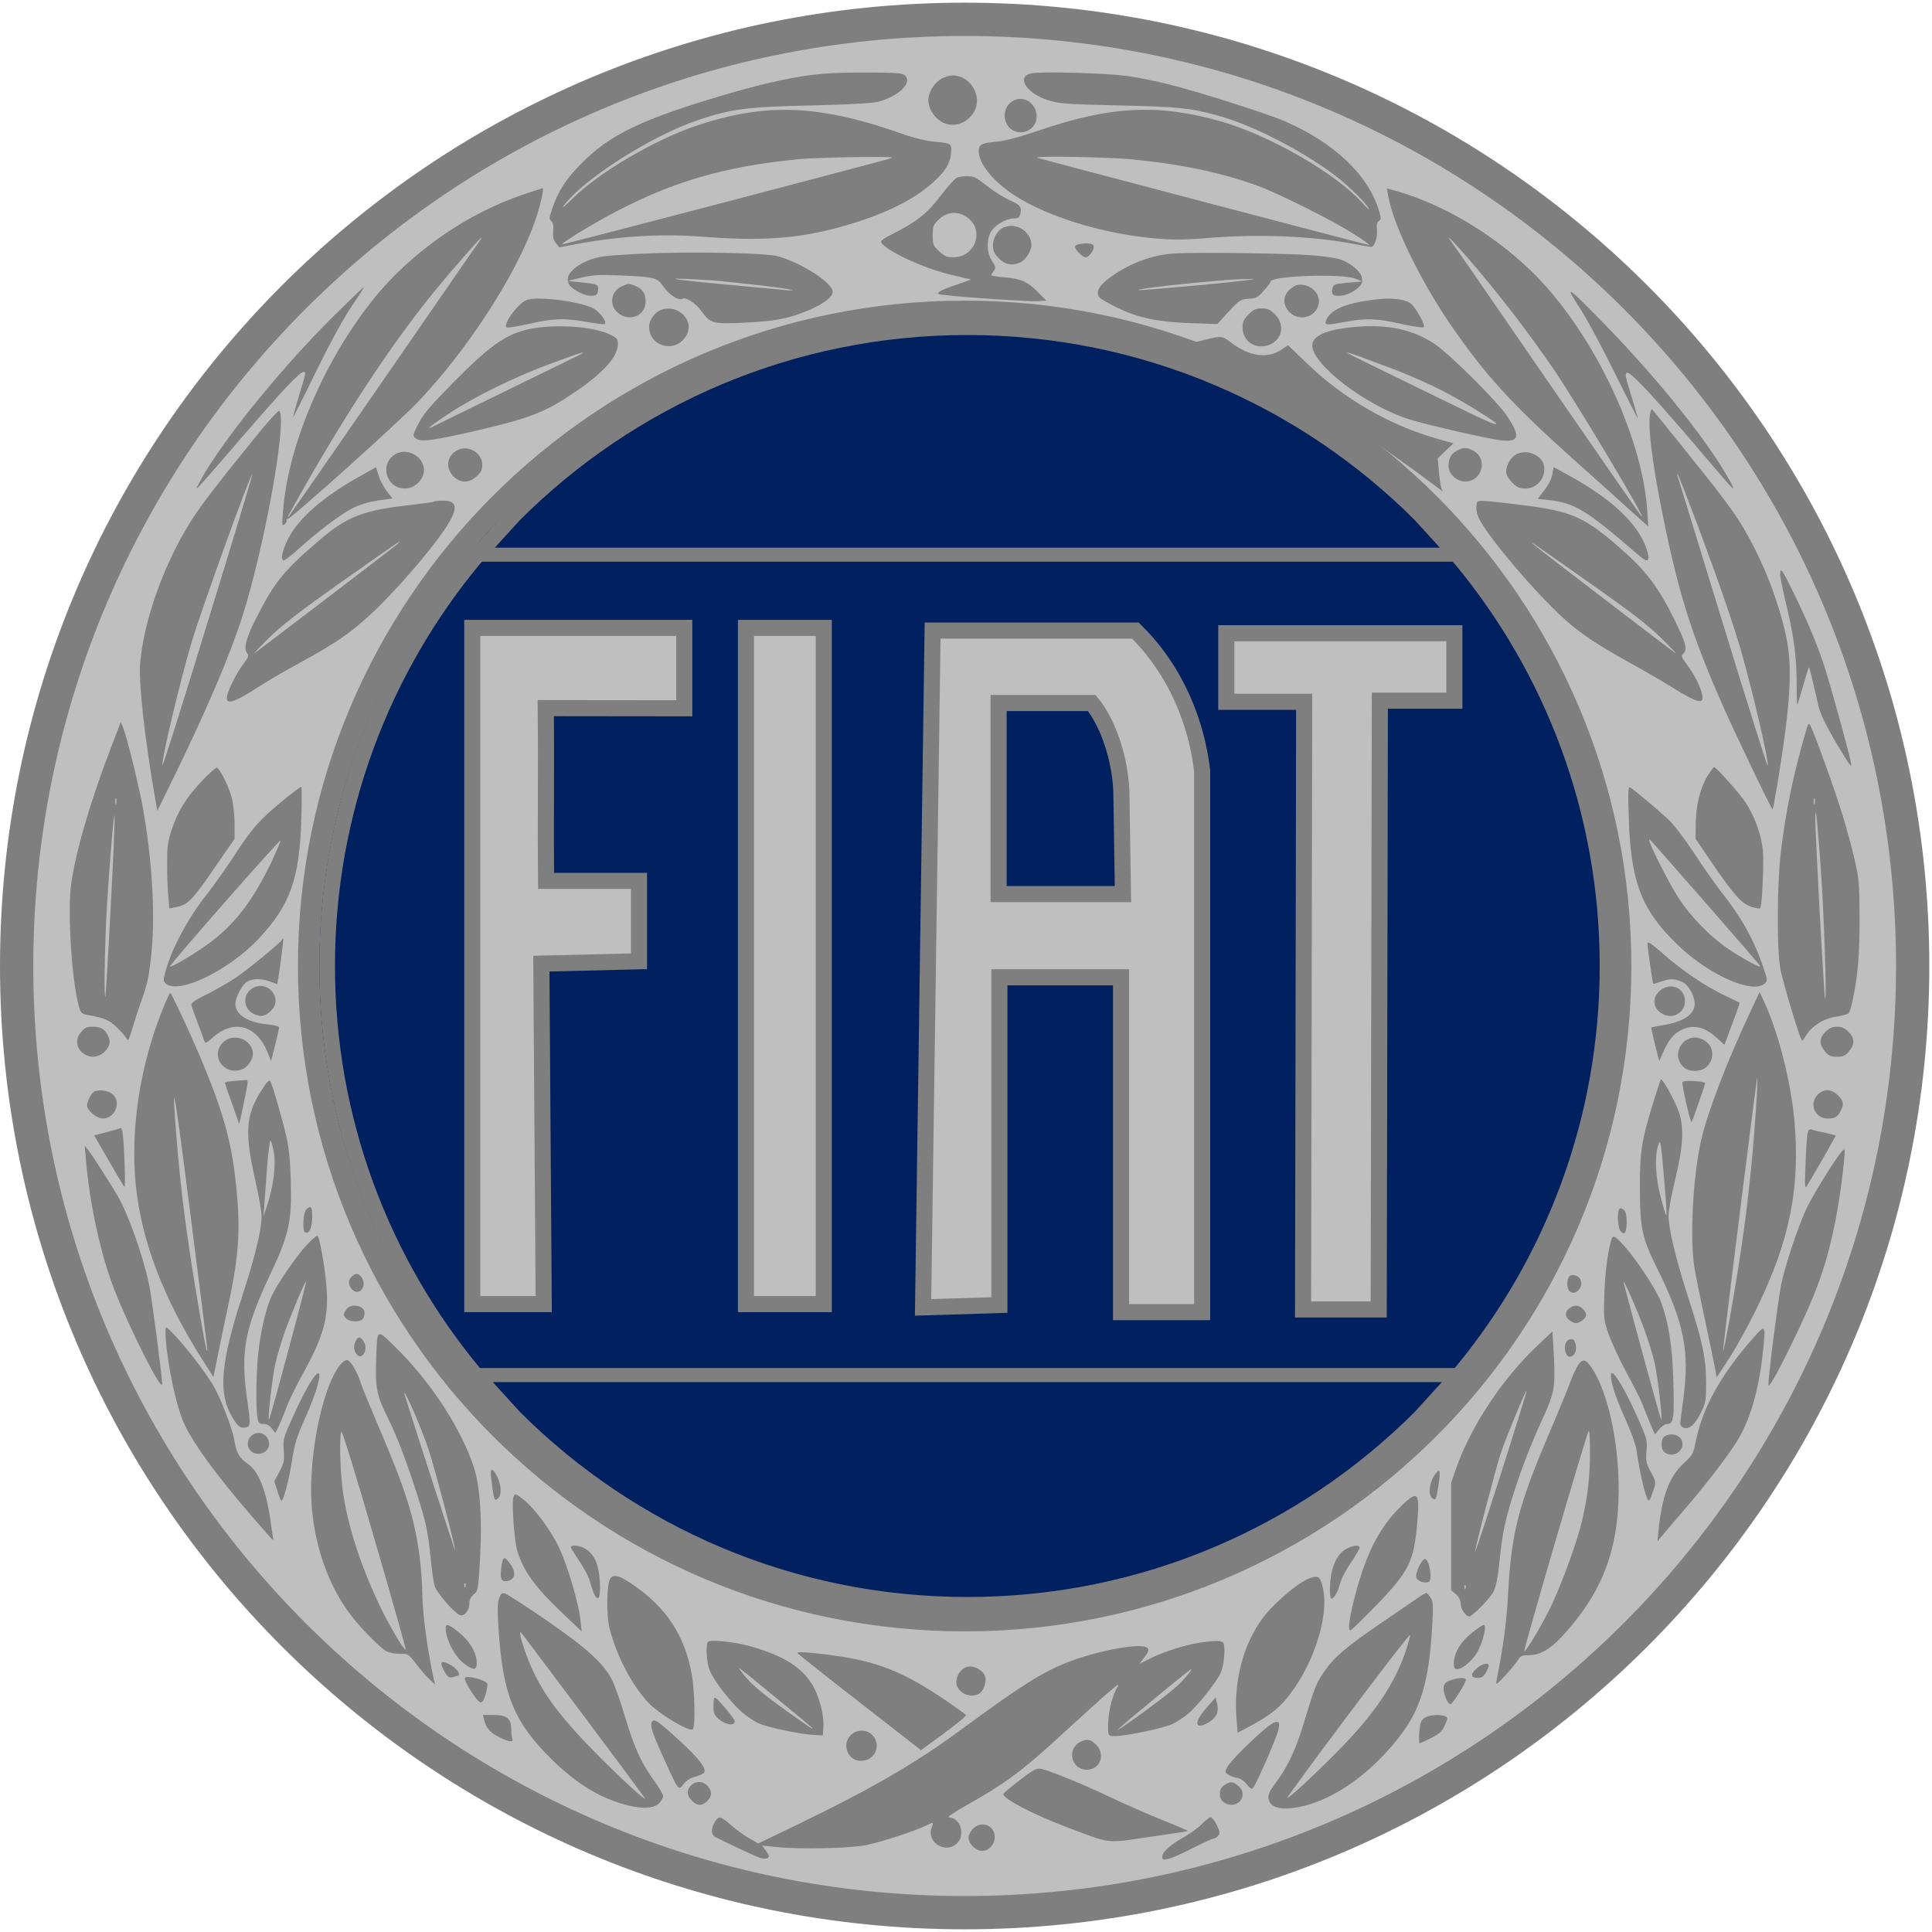 <svg width="720" height="720" xmlns="http://www.w3.org/2000/svg" xmlns:xlink="http://www.w3.org/1999/xlink" overflow="hidden"><defs><clipPath id="clip0"><rect x="275" y="768" width="720" height="720"/></clipPath></defs><g clip-path="url(#clip0)" transform="translate(-275 -768)"><path d="M370.5 1128.5C370.5 982.145 488.921 863.5 635 863.5 781.079 863.5 899.5 982.145 899.5 1128.5 899.5 1274.86 781.079 1393.5 635 1393.5 488.921 1393.5 370.5 1274.86 370.5 1128.5Z" stroke="#2F528F" stroke-width="1.333" stroke-miterlimit="8" fill="#002060" fill-rule="evenodd"/><path d="M0 355C-4.52599e-14 158.939 159.163-1.8104e-13 355.5-1.8104e-13 551.837-2.263e-13 711 158.939 711 355 711 551.062 551.837 710.001 355.5 710.001 159.163 710.001-2.26299e-13 551.062 0 355ZM111.037 355C111.037 489.738 220.487 598.964 355.5 598.964 490.513 598.964 599.963 489.738 599.963 355 599.963 220.263 490.513 111.037 355.5 111.037 220.487 111.037 111.037 220.263 111.037 355Z" stroke="#7F7F7F" stroke-width="8" stroke-miterlimit="8" fill="#BFBFBF" fill-rule="evenodd" transform="matrix(1 0 0 -1 279 1483)"/><path d="M0 355C-4.52599e-14 158.939 159.163-1.8104e-13 355.5-1.8104e-13 551.837-2.263e-13 711 158.939 711 355 711 551.062 551.837 710.001 355.5 710.001 159.163 710.001-2.26299e-13 551.062 0 355ZM8.406 355C8.406 546.419 163.805 701.594 355.5 701.594 547.195 701.594 702.594 546.419 702.594 355 702.594 163.582 547.195 8.407 355.5 8.407 163.805 8.407 8.406 163.582 8.406 355Z" fill="#7F7F7F" fill-rule="evenodd" transform="matrix(1 0 0 -1 279 1483)"/><path d="M451 1002 451 1254 477.629 1254 476.742 1127.12 513.135 1126.24 513.135 1096.28 478.517 1096.28C478.284 1074.88 478.62 1053.3 478.387 1031.9L530 1031.96 530 1002 451 1002Z" stroke="#7F7F7F" stroke-width="6" stroke-miterlimit="8" fill="#BFBFBF" fill-rule="evenodd"/><rect x="553" y="1002" width="29" height="252" stroke="#7F7F7F" stroke-width="6" stroke-miterlimit="8" fill="#BFBFBF"/><path d="M647.154 1029.99 647.154 1101.21 693.488 1101.21 692.946 1065.6C693.037 1050.49 687.166 1036.2 681.837 1029.99ZM622.556 1003 698.111 1003C709.824 1014.36 720.208 1032.14 723 1055.22L723 1257 692.778 1257 692.778 1132.21 647.444 1132.21 647.444 1254.34 619 1255.23Z" stroke="#7F7F7F" stroke-width="6" stroke-miterlimit="8" fill="#BFBFBF" fill-rule="evenodd"/><path d="M732 1029.53 732 1004 817 1004 817 1029.12 789.228 1029.12 788.807 1256 760.614 1256C760.754 1180.65 760.894 1104.88 761.035 1029.53L732 1029.53Z" stroke="#7F7F7F" stroke-width="6" stroke-miterlimit="8" fill="#BFBFBF" fill-rule="evenodd"/><path d="M64.655 85.925 74.859 74.722C117.506 32.167 176.423 5.847 241.5 5.847 306.577 5.847 365.494 32.167 408.141 74.722L418.345 85.925ZM60.63 391.657 59.649 390.579C26.03 349.931 5.834 297.819 5.834 241 5.834 184.181 26.03 132.069 59.649 91.421L59.87 91.178 423.131 91.178 423.351 91.421C456.97 132.069 477.166 184.181 477.166 241 477.166 297.819 456.97 349.931 423.351 390.579L422.37 391.657ZM241.5 476.153C176.423 476.153 117.506 449.833 74.859 407.278L65.415 396.91 417.585 396.91 408.141 407.278C365.494 449.833 306.577 476.153 241.5 476.153ZM241.5 482C374.877 482 483 374.101 483 241 483 107.899 374.877 0 241.5 0 108.123 0 0 107.899 0 241 0 299.232 20.695 352.639 55.147 394.298L57.155 396.503 57.155 396.91 57.526 396.91 70.734 411.413C114.437 455.025 174.812 482 241.5 482Z" fill="#7F7F7F" fill-rule="evenodd" transform="matrix(1 0 0 -1 394 1369)"/><path d="M339.162 12.964C340.072 13.17 340.992 13.096 341.814 12.783 343.459 12.158 344.713 10.576 344.713 8.369 344.713 5.668 342.498 3.23 340.023 3.23 337.678 3.23 334.941 5.866 334.941 8.172 334.941 9.094 335.658 10.609 336.57 11.466 337.352 12.273 338.252 12.759 339.162 12.964ZM425.186 15.748C425.642 15.748 426.685 14.431 427.466 12.85 428.639 10.412 428.704 9.753 427.987 8.897 427.531 8.304 426.815 7.843 426.359 7.843 425.903 7.843 422.32 6.196 418.411 4.219 414.568 2.243 410.398 0.398 409.291 0.2 407.402-0.195 407.141-0.063 407.141 1.123 407.141 2.836 410.333 5.668 415.675 8.633 417.955 9.951 420.887 12.125 422.059 13.377 423.297 14.694 424.73 15.748 425.186 15.748ZM433.096 28.797C433.747 28.715 434.415 28.303 435.392 27.512 439.822 23.954 434.741 18.025 430.051 21.385 429.204 21.978 428.617 23.032 428.617 24.152 428.617 26.26 429.138 27.117 430.897 28.105 431.809 28.632 432.445 28.879 433.096 28.797ZM234.834 28.879C236.006 28.797 237.146 28.204 237.961 27.117 239.524 25.14 239.264 23.296 237.244 21.517 235.42 19.87 233.661 20.067 231.837 21.978 229.883 23.889 229.752 25.799 231.511 27.578 232.456 28.533 233.661 28.962 234.834 28.879ZM361.786 33.844C364.782 33.317 376.964 28.376 387.648 23.303 393.186 20.668 402.045 16.781 407.322 14.672 412.599 12.564 416.833 10.72 416.703 10.654 416.638 10.522 410.123 9.534 402.306 8.414 386.02 6.042 388.43 5.712 372.013 11.905 359.049 16.781 347.91 22.578 347.91 24.423 347.91 24.687 350.646 26.992 353.968 29.562 358.854 33.317 360.287 34.108 361.786 33.844ZM379.689 44.559C380.601 44.402 381.464 43.826 382.507 42.772 386.09 39.082 384.005 33.482 378.989 33.482 373.191 33.482 371.432 41.19 376.578 43.826 377.816 44.452 378.777 44.715 379.689 44.559ZM295.153 48.028C296.651 48.02 298.133 47.443 299.176 46.323 302.629 42.568 300.023 36.77 294.876 36.77 289.99 36.77 287.515 42.831 291.033 46.323 292.14 47.476 293.655 48.036 295.153 48.028ZM449.583 51.271C450.755 51.271 450.886 51.007 450.495 48.635 450.104 46.132 442.221 28.014 440.853 26.565 440.528 26.169 439.681 26.631 438.703 27.948 437.726 29.266 436.293 30.188 434.925 30.452 433.752 30.649 432.189 31.242 431.603 31.704 430.495 32.494 430.495 32.758 431.407 34.537 432.45 36.447 438.247 42.443 444.827 48.174 446.716 49.887 448.866 51.271 449.583 51.271ZM217.562 51.817C218.665 52.011 221.132 49.936 228.07 43.562 234.194 37.896 237.125 34.141 236.539 32.559 236.343 32.098 234.845 31.373 233.282 30.912 231.327 30.451 229.829 29.529 228.787 28.145 226.832 25.642 226.963 25.444 221.946 36.446 217.451 46.197 216.279 49.623 216.8 50.941 216.979 51.435 217.195 51.752 217.562 51.817ZM508.394 53.815C509.925 53.955 511.537 53.823 512.612 53.362 513.589 52.967 513.589 52.637 512.482 50.134 511.504 47.828 510.658 47.037 507.4 45.324 505.25 44.27 503.296 43.348 503.036 43.348 502.84 43.348 502.775 45.192 502.905 47.367 503.166 50.595 503.492 51.715 504.664 52.637 505.413 53.263 506.863 53.675 508.394 53.815ZM153.966 53.888 157.94 53.888C162.826 53.888 164.519 52.571 164.519 48.684 164.519 47.234 164.715 45.653 164.91 45.06 165.497 43.545 163.738 43.742 159.959 45.653 156.572 47.366 155.138 49.079 154.422 52.109ZM240.488 60.334C241.596 59.872 247.784 52.493 247.784 51.637 247.784 48.475 240.423 51.835 239.967 55.195 239.902 55.722 239.837 57.171 239.902 58.357 239.902 59.609 240.228 60.465 240.488 60.334ZM427.001 60.4 427.588 58.094C428.304 55.063 427.392 52.955 424.591 51.242 419.249 47.948 418.663 50.979 423.614 56.513ZM518.537 67.633C519.62 67.65 520.32 67.403 520.288 66.909 520.222 65.657 515.532 58.278 514.62 57.949 513.578 57.619 511.754 62.033 512.014 64.273 512.144 65.525 512.796 66.184 514.49 66.777 515.988 67.337 517.454 67.617 518.537 67.633ZM148.772 67.998C151.087 67.859 155.215 66.562 155.606 65.524 155.736 65.063 155.476 63.284 154.955 61.571 154.303 59.266 153.782 58.475 153 58.607 151.697 58.87 146.681 66.776 147.268 67.698 147.43 67.962 148 68.044 148.772 67.998ZM417.944 70.966C417.423 70.966 391.755 49.752 390.518 48.368 389.671 47.38 400.55 55.088 405.957 59.239 412.276 64.114 413.84 65.564 416.38 68.594 417.553 69.912 418.204 71.032 417.944 70.966ZM249.591 71.2C249.25 71.316 249.937 70.473 250.889 69.213 254.212 64.93 259.163 60.911 272.518 51.556 279.944 46.417 278.446 47.801 263.397 60.121 253.585 68.15 250.16 71.007 249.591 71.2ZM336.053 71.895C338.319 71.642 340.713 69.999 341.201 68.022 341.722 65.98 340.419 62.62 338.791 61.763 335.273 59.853 330.387 62.422 330.387 66.177 330.387 68.417 331.951 70.855 333.905 71.646 334.556 71.909 335.297 71.979 336.053 71.895ZM528.369 72.9C528.645 72.796 528.808 72.578 528.808 72.232 528.808 71.837 528.287 70.651 527.701 69.597 526.919 68.213 526.072 67.686 524.769 67.686 522.098 67.686 521.837 69.004 524.183 71.112 525.697 72.495 527.542 73.212 528.369 72.9ZM139.448 73.574C140.083 73.483 141.027 73.055 142.265 72.297 144.219 71.111 145.522 69.332 144.936 68.674 144.806 68.542 143.894 68.278 142.917 68.015 141.418 67.62 140.962 67.883 139.79 69.794 139.073 70.98 138.487 72.363 138.487 72.824 138.487 73.417 138.812 73.664 139.448 73.574ZM272.544 77.241C275.216 77.251 281.397 76.584 288.09 75.546 302.487 73.174 311.738 69.287 326.396 59.339 330.37 56.638 333.822 54.134 334.018 53.871 334.213 53.541 330.5 50.511 325.809 47.019L317.21 40.76 310.305 46.162C306.526 49.127 296.103 57.231 287.309 64.082 278.449 71 271.153 76.798 271.153 76.995 271.153 77.16 271.653 77.238 272.544 77.241ZM427.52 81.458C428.872 81.441 429.572 81.211 429.865 80.782 430.777 79.267 430.191 72.547 428.953 69.648 427.39 66.156 420.093 56.999 416.576 54.166 415.208 53.046 412.797 51.465 411.169 50.608 408.237 49.093 393.905 46.062 389.54 45.996 387.456 45.996 387.065 46.194 387 47.512 386.609 53.375 388.107 60.425 390.518 64.444 391.886 66.684 388.693 63.982 366.87 44.02 354.362 32.622 347.847 27.879 333.971 20.105 329.216 17.404 326.74 15.691 327.652 15.691 331.822 15.691 333.906 9.3 330.714 6.138 326.545 1.855 319.118 6.401 321.203 12.001 321.985 13.978 321.854 14.044 319.379 12.792 315.796 10.881 302.246 6.467 296.643 5.347 290.389 4.161 272.083 3.766 263.093 4.688L258.012 5.215 259.51 3.173C260.683 1.526 260.813 0.999 260.097 0.604 259.576 0.274 258.468 0.274 257.491 0.538 256.123 0.933 245.504 5.874 240.488 8.444 239.967 8.707 239.446 9.498 239.315 10.288 239.055 12.133 240.944 15.691 242.247 15.691 242.833 15.691 244.657 14.439 246.351 12.924 248.045 11.342 251.041 9.168 252.996 8.048L256.579 6.006 269.868 12.396C298.598 26.232 315.21 35.851 332.669 48.764 356.577 66.354 364.459 71.163 376.12 75.051 386.413 78.411 398.009 80.387 401.006 79.201 402.439 78.608 402.309 77.752 400.354 75.182L398.661 72.942 402.504 74.853C407.195 77.291 416.054 80.124 421.266 80.848 424.165 81.276 426.168 81.474 427.52 81.458ZM239.986 81.507C243.394 81.529 250.026 80.577 254.277 79.293 266.003 75.867 272.453 71.848 276.492 65.523 279.228 61.241 281.182 53.928 280.856 49.184L280.661 46.286 277.404 46.417C271.997 46.747 260.01 49.25 256.557 50.831 254.798 51.688 251.802 53.73 249.977 55.377 245.482 59.528 239.554 67.368 238.316 70.926 237.274 73.89 236.948 80.281 237.86 81.137 238.072 81.385 238.85 81.5 239.986 81.507ZM499.432 83.649C499.301 83.979 488.878 70.539 476.305 53.739 463.732 37.004 453.569 23.103 453.7 22.971 454.09 22.51 463.602 31.338 472.526 40.364 486.077 54.068 493.829 65.531 497.933 77.852 498.845 80.684 499.562 83.254 499.432 83.649ZM168.254 84.505C167.211 85.559 168.319 81.145 170.403 75.611 174.833 63.818 181.478 54.463 195.419 40.298 204.996 30.548 215.419 20.995 214.311 22.905 213.986 23.433 203.628 37.4 191.315 53.87 178.937 70.341 168.579 84.176 168.254 84.505ZM140.793 87.361C141.494 87.32 142.78 86.447 144.93 84.734 148.839 81.572 151.314 77.619 151.64 73.929 151.901 70.438 150.598 70.24 146.884 73.073 143.758 75.51 140.761 80.847 140.175 84.998 139.979 86.612 140.093 87.402 140.793 87.361ZM526.99 87.435C528.032 87.435 526.925 82.099 525.1 78.343 523.407 74.72 519.303 70.965 516.957 70.965 516.11 70.965 515.785 71.426 515.785 72.941 515.785 77.223 518.586 81.638 523.863 85.525 525.231 86.579 526.664 87.435 526.99 87.435ZM162.13 99.197C162.846 98.999 169.882 94.52 177.7 89.117 193.204 78.444 199.458 72.647 202.39 66.322 203.302 64.345 205.321 58.614 206.82 53.541 210.272 42.011 212.878 36.148 217.503 29.757 219.523 26.99 221.152 24.223 221.152 23.564 221.152 22.971 220.37 21.785 219.458 20.863 217.308 18.821 212.292 18.821 205.517 20.863 196.266 23.696 187.862 29.098 179.263 37.663 165.583 51.301 161.479 61.315 159.85 85.032 159.329 92.345 159.394 95.376 159.915 97.089 160.566 98.999 160.957 99.395 162.13 99.197ZM505.49 99.329C505.816 99.329 506.532 98.604 507.119 97.616 508.096 96.233 508.161 94.783 507.77 87.734 506.467 63.226 502.754 53.014 490.181 39.508 481.061 29.757 470.898 23.037 460.996 20.27 453.374 18.162 448.032 18.755 446.99 21.852 446.273 23.96 446.664 24.882 450.117 29.56 454.286 35.291 457.152 41.616 460.409 52.553 463.992 64.477 464.644 66.058 468.031 70.802 471.419 75.612 476.305 79.696 488.487 87.997 493.308 91.291 498.976 95.178 501.125 96.628 503.21 98.143 505.164 99.329 505.49 99.329ZM520.066 102.277C519.871 102.541 519.676 102.146 519.741 101.421 519.741 100.696 519.936 100.499 520.132 101.026 520.327 101.487 520.262 102.08 520.066 102.277ZM147.358 102.937C147.163 103.2 146.967 102.805 147.032 102.08 147.032 101.356 147.228 101.158 147.423 101.685 147.619 102.146 147.553 102.739 147.358 102.937ZM464.234 105.381C465.81 105.467 466.359 104.257 467.092 100.748 469.177 90.8 463.9 73.868 455.04 62.01 451.262 56.871 447.614 53.906 440.317 49.953L435.236 47.252 434.78 52.654C433.542 68.466 438.558 84.344 447.809 93.765 453.346 99.431 459.014 103.779 462.271 104.899 463.069 105.179 463.709 105.352 464.234 105.381ZM202.613 105.581C203.92 105.94 205.886 105.112 209.062 102.987 222.221 94.225 229.257 83.618 231.863 68.662 232.905 62.404 233.166 50.084 232.254 48.634 231.342 47.185 219.616 54.168 215.511 58.582 209.388 65.171 203.72 76.041 201.179 86.121 199.877 91.26 200.072 103.119 201.505 104.832 201.815 105.211 202.177 105.462 202.613 105.581ZM504.865 111.959C506.559 112.487 508.057 104.119 506.428 103.461 504.8 102.802 502.259 103.724 501.803 105.108 501.347 106.557 503.562 111.498 504.865 111.959ZM161.851 112.264C162.283 112.42 162.886 111.86 163.798 110.641 166.664 107.018 166.143 104.119 162.56 103.724 160.671 103.526 160.215 104.975 160.931 109.587 161.159 111.234 161.42 112.107 161.851 112.264ZM479.5 116.959C480.249 116.968 480.673 116.704 480.673 116.177 480.673 115.716 479.24 113.278 477.481 110.709 475.722 108.205 473.963 104.845 473.507 103.198 472.66 99.904 471.227 97.269 470.25 97.269 469.272 97.269 469.468 104.516 470.575 108.271 471.748 112.29 473.702 114.925 476.373 116.111 477.676 116.671 478.751 116.951 479.5 116.959ZM188.43 117C189.553 116.918 191.052 116.473 192.29 115.715 195.612 113.673 197.241 109.786 197.566 103.066 197.957 95.226 196.003 95.555 193.853 103.659 193.397 105.24 191.768 108.469 190.14 110.84 188.511 113.278 187.013 115.65 186.817 116.111 186.557 116.803 187.306 117.083 188.43 117ZM501.167 135.449C502.735 135.562 502.761 132.51 502.15 125.263 500.912 110.966 499.023 107.211 486.645 94.496 481.76 89.489 477.59 85.404 477.265 85.404 476.353 85.404 476.678 88.83 478.307 95.616 482.606 113.272 487.818 123.682 496.482 132.049 498.73 134.173 500.226 135.381 501.167 135.449ZM166.366 136.01C166.887 135.87 167.718 135.244 169.249 134.025 173.418 130.665 179.476 122.43 182.473 115.973 185.6 109.319 189.769 95.088 190.356 89.027L190.747 85.074 184.949 90.543C173.613 101.215 169.183 107.145 166.773 115.051 165.666 118.74 164.623 133.168 165.34 135.079 165.633 135.804 165.845 136.15 166.366 136.01ZM509.868 144.735C510.738 145.318 510.738 143.576 510.005 138.981 509.224 133.974 509.028 133.579 507.595 134.831 506.162 136.016 506.683 140.628 508.702 143.395 509.191 144.087 509.578 144.54 509.868 144.735ZM157.289 145.256C157.697 145.339 158.397 144.482 159.309 142.67 160.742 139.772 161.003 136.082 159.83 134.896 158.201 133.249 158.136 133.381 157.029 142.209 156.768 144.153 156.882 145.174 157.289 145.256ZM596.647 158.428C598.928 158.567 601.017 157.122 601.017 154.898 601.017 151.538 596.847 149.628 594.242 151.868 592.808 152.988 592.874 156.875 594.372 157.731 595.105 158.159 595.887 158.382 596.647 158.428ZM71.196 158.892C72.418 158.603 73.509 157.697 74.03 156.281 75.007 153.777 73.118 151.208 70.252 151.208 66.669 151.208 65.04 155.227 67.581 157.796 68.623 158.85 69.975 159.18 71.196 158.892ZM101.2 159.495C100.418 157.584 100.744 145.33 101.656 138.083 103.35 125.236 108.04 110.478 115.076 95.523 118.724 87.749 124.652 77.669 125.173 78.262 125.369 78.394 120.092 97.038 113.512 119.57 106.411 144.144 101.395 160.219 101.2 159.495ZM566.095 159.824C565.574 159.824 541.665 78.064 542.056 77.669 542.578 77.142 549.353 88.605 552.284 94.93 556.649 104.351 561.73 118.45 563.619 126.356 565.704 135.316 566.551 142.629 566.551 152.05 566.551 156.332 566.356 159.824 566.095 159.824ZM124.726 173.898C124.643 173.908 124.687 173.612 124.883 172.97 128.857 160.188 143.449 115.125 143.58 115.323 143.97 115.718 135.762 146.88 133.547 153.337 132.309 156.894 129.964 162.89 128.336 166.579 126.381 171.076 124.977 173.867 124.726 173.898ZM542.932 174.748C542.607 175.077 535.376 157.553 533.291 151.426 531.337 145.43 523.389 114.993 523.715 114.597 523.845 114.531 528.275 127.906 533.552 144.442 538.828 160.979 543.063 174.616 542.932 174.748ZM92.493 181.192C94.013 181.646 92.218 174.641 87.82 164.71 84.563 157.529 83.781 154.959 82.869 148.964 81.697 141.256 79.482 133.02 78.765 133.745 78.57 133.943 77.853 135.656 77.332 137.566L76.225 140.992 78.179 144.616C79.873 147.844 80.003 148.7 79.743 152.456 79.417 156.54 79.547 157.067 83.26 165.237 85.345 169.914 88.276 175.712 89.84 178.084 91.11 180.06 91.986 181.04 92.493 181.192ZM574.539 181.247C575.507 181.974 579.654 175.078 584.1 165.105 587.813 156.804 587.943 156.342 587.618 152.39 587.292 148.634 587.422 147.844 589.181 144.484 591.201 140.728 591.201 140.663 590.158 137.566 589.572 135.787 588.921 134.14 588.66 133.877 587.748 132.823 585.272 142.573 583.774 153.18 583.513 154.827 581.624 160.032 579.474 164.71 575.957 172.681 574.393 177.491 574.328 180.455 574.328 180.884 574.401 181.143 574.539 181.247ZM564.531 185.897C565.33 185.699 566.193 184.794 567.268 183.146 573.131 174.384 577.235 155.871 577.235 138.083 577.235 115.288 571.046 99.278 555.997 83.005 551.568 78.262 547.854 76.154 543.685 76.154 541.209 76.154 540.623 75.89 539.711 74.375 539.06 73.321 536.975 70.751 534.956 68.577 531.959 65.349 531.373 64.954 531.633 66.271 534.174 78.921 535.412 88.012 535.998 98.554 537.17 121.81 539.841 132.022 551.893 160.154 554.825 167.071 558.082 174.911 559.059 177.612 560.036 180.314 561.47 183.41 562.186 184.398 563.001 185.584 563.733 186.095 564.531 185.897ZM103.284 186.177C104.522 186.177 107.193 181.763 108.561 177.283 109.017 175.834 111.818 169.048 114.75 162.13 125.303 137.556 128.43 127.476 130.385 112.85 130.906 108.568 131.362 102.638 131.362 99.674 131.362 92.163 133.316 77.735 135.727 66.93L136.118 65.283 133.968 67.26C132.795 68.379 130.58 70.949 129.017 72.991 126.215 76.615 126.085 76.747 123.023 76.681 121.33 76.615 119.115 77.076 118.007 77.603 116.118 78.591 110.059 84.587 106.151 89.33 97.552 99.674 91.884 114.168 90.32 129.979 88.496 147.768 93.643 174.911 100.483 184.003 101.395 185.189 102.633 186.177 103.284 186.177ZM559.207 193.928C559.916 194.051 560.616 193.739 560.942 192.915 561.984 190.214 560.942 187.381 558.922 187.381 557.619 187.381 556.707 190.411 557.424 192.322 557.782 193.244 558.499 193.804 559.207 193.928ZM107.957 194.545C108.422 194.496 108.927 194.001 109.545 193.046 111.5 190.081 108.829 185.667 106.809 188.434 105.767 189.884 105.702 191.663 106.614 193.375 107.07 194.199 107.493 194.594 107.957 194.545ZM115.404 195.781C116.43 196.045 118.531 193.755 123.059 189.243 135.176 176.988 145.925 160.254 150.55 146.353 152.895 139.172 153.742 127.379 152.895 112.16 152.244 100.499 152.179 100.104 150.55 98.852 149.443 97.864 148.922 96.876 148.922 95.36 148.922 92.659 146.772 90.287 145.143 91.21 142.863 92.396 136.739 99.577 136.023 101.817 135.632 103.068 134.98 107.417 134.59 111.37 133.547 122.043 132.896 125.337 129.248 136.668 125.339 148.857 121.886 157.883 118.303 165.064 114.329 173.101 113.808 175.803 114.199 187.003 114.427 192.701 114.378 195.518 115.404 195.781ZM552.574 196.819 553.095 187.397C553.681 175.67 553.291 173.826 548.339 163.087 543.975 153.6 539.74 142.268 536.744 132.122 534.464 124.216 533.747 120.263 532.705 110.052 532.249 105.44 531.532 101.816 530.685 100.037 529.447 97.468 522.803 90.616 521.5 90.616 520.262 90.616 518.373 93.383 518.373 95.228 518.373 96.612 517.786 97.731 516.614 98.852L514.79 100.367 514.79 120.395 514.79 140.357 516.549 145.496C522.151 161.44 533.747 179.03 546.906 191.482ZM631.305 197.625C631.793 197.024 631.549 194.487 631.028 189.48 629.464 174.525 626.012 162.995 620.735 154.958 616.696 148.765 609.334 139.278 602.364 131.174 599.302 127.617 595.589 123.269 594.221 121.621L591.68 118.591 592.071 122.676C593.374 135.325 596.11 142.77 601.387 147.579 604.709 150.676 605.035 151.137 605.947 155.683 608.422 168.266 615.198 180.52 627.184 194.158 629.595 196.892 630.816 198.226 631.305 197.625ZM36.259 198.159C36.755 197.879 37.7 196.891 39.524 194.947 43.889 190.27 50.143 182.1 53.27 177.028 56.071 172.416 60.761 160.293 61.348 156.143 62.064 151.663 63.237 149.555 66.299 147.512 70.338 144.811 73.204 137.564 74.768 126.496 75.159 123.597 75.615 120.632 75.745 119.973 76.071 118.458 76.461 117.997 68.253 127.484 54.312 143.559 45.257 156.011 42.195 163.456 39.003 171.23 35.615 188.886 35.681 197.122 35.713 198.011 35.762 198.439 36.259 198.159ZM107.146 206.349C108.62 206.052 109.874 205.081 109.874 203.631 109.874 202.775 109.548 201.787 109.092 201.325 107.985 200.205 104.272 200.337 103.099 201.589 101.796 202.841 101.796 203.17 103.099 205.015 103.979 206.267 105.672 206.645 107.146 206.349ZM561.549 206.407C562.388 206.35 563.186 205.905 564 205.081 565.694 203.368 565.368 201.853 563.088 200.535 561.525 199.679 561.134 199.679 559.57 200.535 557.225 201.853 556.9 204.027 558.854 205.411 559.831 206.135 560.711 206.465 561.549 206.407ZM579.127 215.339C579.021 215.464 578.999 215.381 579.08 215.043 582.989 199.89 592.891 163.721 593.087 163.919 593.608 164.446 591.784 179.994 590.611 185.133 589.96 188.098 588.201 193.763 586.703 197.782 584.707 203.374 579.869 214.464 579.127 215.339ZM88.149 215.57C87.823 215.899 82.807 204.04 80.201 196.859 78.963 193.302 77.335 187.965 76.683 185.066 75.511 179.927 73.687 164.445 74.208 163.918 74.403 163.786 77.595 175.316 81.374 189.48 85.217 203.711 88.214 215.438 88.149 215.57ZM561.404 217.595C562.145 217.283 562.796 216.69 563.089 215.932 564.132 213.165 561.135 210.002 559.05 211.715 557.682 212.835 557.812 216.788 559.18 217.579 559.832 217.941 560.663 217.908 561.404 217.595ZM107.072 218.221C107.707 218.138 108.309 217.644 108.896 216.722 110.915 213.625 107.788 209.87 105.313 212.374 103.749 213.955 103.619 215.865 105.052 217.249 105.769 217.974 106.437 218.303 107.072 218.221ZM575.148 232.068C575.787 232.333 576.947 231.283 579.537 228.418 584.292 223.015 591.523 211.947 593.087 207.599 595.758 200.352 597.191 191.589 597.582 179.072 598.038 164.907 597.712 162.337 595.497 162.337 594.65 162.337 593.347 161.547 592.37 160.427L590.741 158.45 589.113 162.206C588.201 164.248 586.898 167.542 586.181 169.453 585.465 171.363 582.729 176.766 580.123 181.509 577.582 186.253 574.586 192.709 573.478 195.806 571.589 201.406 571.589 201.669 571.915 211.42 572.24 219.721 573.348 227.693 574.651 231.382 574.781 231.745 574.936 231.979 575.148 232.068ZM92.383 232.37C93.165 231.513 94.859 221.894 95.576 214.713 96.683 202.459 94.989 195.805 86.911 181.113 84.305 176.436 81.439 170.506 80.527 167.937 79.615 165.433 78.312 162.337 77.726 161.151L76.618 158.977 75.315 160.624C74.468 161.744 73.361 162.337 72.188 162.337 70.56 162.337 70.299 162.666 69.908 164.84 69.322 168.662 69.452 181.509 70.234 188.558 71.081 196.662 73.035 205.16 75.055 209.574 77.139 214.318 84.045 224.332 88.344 229.076 90.299 231.184 92.058 232.633 92.383 232.37ZM578.314 242.651C578.625 242.544 578.992 242.277 579.415 241.848 580.588 240.662 580.457 233.415 579.22 233.415 577.786 233.415 576.94 235.589 576.94 239.279 576.94 241.848 577.379 242.972 578.314 242.651ZM89.228 243.116C90.099 243.511 90.355 242.424 90.355 239.41 90.355 235.523 89.118 232.888 87.684 233.744 86.642 234.403 86.968 241.123 88.14 242.243 88.58 242.688 88.938 242.984 89.228 243.116ZM660.995 264.503C661.237 264.678 661.367 264.641 661.4 264.411 661.725 262.236 659.706 246.425 657.947 237.728 654.95 222.707 651.628 212.956 643.81 196.552 637.817 183.902 633.257 175.535 633.062 176.787 632.736 178.171 636.514 207.752 637.752 214.076 639.12 220.994 643.941 235.488 647.068 242.274 648.436 245.239 652.214 251.761 655.406 256.702 658.533 261.545 660.268 263.978 660.995 264.503ZM5.569 266.056 6.872 264.409C8.371 262.498 14.82 252.484 17.687 247.609 21.791 240.626 27.328 224.946 29.543 214.339 30.585 209.397 34.429 180.014 34.429 177.247 34.364 173.887 22.312 197.802 16.514 212.626 11.498 225.539 7.394 244.381 6.026 260.786ZM592.528 267.323C592.364 267.313 592.189 266.806 591.961 266.115 590.593 262.096 590.919 254.388 592.873 246.943 593.785 243.319 594.762 240.223 594.958 240.025 595.153 239.828 595.088 242.397 594.827 245.625 593.411 262.919 593.02 267.354 592.528 267.323ZM74.813 268.025C74.552 268.157 73.966 263.479 73.51 257.616 73.119 251.752 72.598 245.296 72.467 243.32L72.142 239.696 73.51 243.649C75.92 250.896 76.897 258.802 76.05 263.545 75.594 265.851 75.073 267.828 74.813 268.025ZM649.34 271.982C650.122 271.718 652.402 271.191 654.357 270.796 656.311 270.335 658.005 269.939 658.135 269.873 658.265 269.807 650.187 255.577 647.256 250.833 646.604 249.779 646.539 251.36 646.865 259.069 647.06 264.339 647.386 269.478 647.581 270.466 647.907 272.048 648.233 272.311 649.34 271.982ZM18.736 272.574C18.932 272.772 19.257 272.442 19.518 271.783 20.169 270.005 20.951 250.108 20.365 250.701 20.039 250.965 17.433 255.445 14.502 260.518L9.095 269.873 13.72 271.059C16.261 271.718 18.541 272.376 18.736 272.574ZM38.878 283.716C38.715 282.985 39.118 277.031 39.998 266.333 41.366 249.797 43.646 231.811 47.099 211.321 49.965 194.324 51.138 187.999 51.268 189.91 51.268 190.437 48.401 213.759 44.818 241.627 40.991 271.645 39.149 284.935 38.878 283.716ZM12.608 286.572C13.822 286.408 14.994 285.979 15.809 285.321 19.392 282.488 16.981 276.163 12.291 276.163 10.011 276.163 6.428 279.194 6.428 281.104 6.428 282.553 8.187 285.848 9.164 286.243 10.141 286.638 11.395 286.737 12.608 286.572ZM655.102 286.704C656.404 286.655 657.74 286.012 658.978 284.793 661.128 282.619 661.258 281.499 659.89 278.864 658.847 276.756 657.74 276.163 655.069 276.163 650.313 276.163 648.033 281.697 651.421 285.057 652.528 286.21 653.799 286.753 655.102 286.704ZM74.747 290.03C75.594 288.581 79.177 276.063 80.741 269.343 81.718 265.127 82.174 260.383 82.369 252.872 82.825 238.115 81.653 232.778 75.138 219.009 64.91 197.334 63.477 189.164 66.279 170.19 67.516 161.428 67.451 160.967 64.454 160.967 63.412 160.967 62.435 161.823 61.002 164.129 55.139 173.484 55.92 184.355 64.585 210.971 69.08 224.807 71.49 234.821 71.49 239.762 71.49 241.409 70.448 247.404 69.145 253.07 65.106 271.056 65.497 277.381 71.555 286.802 73.575 289.964 74.357 290.755 74.747 290.03ZM603.121 290.171C603.68 290.178 604.376 290.161 605.24 290.128 607.585 289.996 609.474 289.667 609.474 289.337 609.474 288.876 605.565 277.611 604.458 274.843 604.132 273.987 601.135 286.636 601.005 289.337 601.005 289.93 601.445 290.153 603.121 290.171ZM65.834 290.524C66.094 290.589 66.29 290.128 66.29 289.535 66.225 288.218 63.228 273.658 63.098 274.251 63.032 274.448 61.86 277.808 60.427 281.827 58.993 285.78 57.821 289.206 57.821 289.469 57.821 289.733 59.515 290.062 61.599 290.194 63.619 290.326 65.508 290.458 65.834 290.524ZM593.003 290.755C593.85 290.755 598.736 281.729 599.844 278.039 601.668 271.978 601.212 265.324 598.085 252.543 596.847 247.272 595.805 241.672 595.805 240.157 595.805 235.084 598.41 224.279 602.971 210.049 608.573 192.722 609.746 187.056 609.811 177.766 609.811 171.112 609.68 170.19 607.987 166.764 605.772 162.152 603.492 160.176 601.472 160.901 600.625 161.23 600.104 161.955 600.169 162.679 600.234 163.404 600.756 167.291 601.277 171.376 603.752 189.362 601.668 199.903 591.635 220.195 585.903 231.658 585.186 235.216 585.121 250.237 585.121 264.072 585.707 267.762 590.398 283.046 591.7 287.263 592.873 290.755 593.003 290.755ZM628.86 291.368C628.73 291.895 617.069 199.265 616.222 190.568 615.831 186.681 617.721 196.168 620.131 210.333 624.431 235.5 626.711 255.001 628.404 279.641 628.795 285.637 629.056 290.907 628.86 291.368ZM60.494 306.246C64.177 306.835 68.245 304.229 68.245 300.177 68.245 298.332 66.616 295.763 64.922 294.841 58.212 291.349 51.893 299.189 57.105 304.525 58.082 305.497 59.267 306.049 60.494 306.246ZM606.143 306.329C606.981 306.238 607.845 305.942 608.822 305.448 614.555 302.417 612.34 293.918 605.825 293.918 602.828 293.918 601.265 294.841 599.962 297.278 598.333 300.507 600.092 304.657 603.61 305.975 604.49 306.304 605.304 306.419 606.143 306.329ZM658.582 310.381C660.341 310.381 661.449 309.854 662.882 308.47 665.227 306.098 665.292 303.858 663.077 301.223 661.709 299.51 660.927 299.181 658.582 299.181 656.237 299.181 655.455 299.51 654.087 301.223 651.872 303.858 651.937 306.098 654.283 308.47 655.716 309.854 656.823 310.381 658.582 310.381ZM8.582 310.381C11.514 310.315 12.947 309.524 14.12 307.284 15.357 304.978 15.032 303.134 13.012 301.091 7.8 295.821-0.603 302.607 4.152 308.272 5.586 310.051 6.367 310.381 8.582 310.381ZM37.457 322.992C37.848 322.992 44.623 308.498 48.401 299.604 56.284 281.025 59.737 269.43 61.365 256.451 63.906 236.423 63.385 226.343 58.825 205.392 57.261 198.145 55.437 189.449 54.786 186.023L53.548 179.83 49.574 186.023C34.981 208.95 26.773 230.361 24.623 251.18 22.474 272.328 26.252 296.639 35.047 317.919 36.154 320.686 37.262 322.992 37.457 322.992ZM629.773 323.321 631.727 319.039C636.873 307.773 641.303 290.051 642.671 275.886 645.016 250.587 641.043 230.757 628.665 205.392 625.668 199.265 621.108 190.964 618.502 186.945L613.747 179.698 613.16 182.992C612.835 184.837 611.141 192.808 609.447 200.78 607.753 208.752 605.929 217.646 605.473 220.545 603.714 231.679 604.887 254.277 607.949 267.98 610.099 277.862 617.59 297.364 626.059 315.415ZM595.719 325.299C598.889 325.837 601.93 323.613 601.93 319.907 601.93 315.625 597.435 312.99 593.657 315.098 589.943 317.074 589.487 321.159 592.614 323.794 593.591 324.634 594.662 325.12 595.719 325.299ZM72.006 325.507C76.049 324.791 78.736 319.479 74.681 316.02 72.401 314.044 70.902 313.912 68.296 315.295 64.713 317.14 64.388 322.147 67.71 324.453 69.159 325.474 70.658 325.746 72.006 325.507ZM588.231 341.743C588.774 341.78 590.289 340.595 593.709 337.63 600.94 331.239 609.344 325.574 616.51 322.148 619.637 320.632 622.243 319.381 622.308 319.315 622.438 319.183 620.353 313.451 617.357 305.479L616.64 303.635 613.969 306.072C609.148 310.486 604.914 311.409 600.354 309.037 597.553 307.588 595.794 305.348 593.709 300.67L592.341 297.508 590.777 303.701C589.931 307.061 589.344 309.959 589.409 310.091 589.54 310.157 591.624 310.618 594.1 311.014 601.396 312.199 605.565 315.032 605.565 318.919 605.5 322.082 603.155 326.166 600.745 327.155 597.943 328.341 596.25 328.341 592.862 327.155 591.494 326.628 590.256 326.298 590.126 326.364 589.865 326.628 587.976 339.804 587.976 341.319 587.976 341.583 588.049 341.731 588.231 341.743ZM79.579 343.294C79.774 343.294 78.341 332.226 77.69 328.339L77.299 326.231 74.628 327.219C71.371 328.339 68.439 328.405 66.289 327.285 64.4 326.363 61.729 321.422 61.729 318.852 61.729 314.833 66.419 311.935 73.846 311.21 76.256 311.012 78.015 310.485 78.015 310.09 78.015 309.695 77.299 306.73 76.517 303.436L75.019 297.572 73.846 300.471C69.612 311.276 60.817 313.45 52.674 305.807 51.371 304.556 50.459 304.16 50.329 304.622 50.133 305.083 49.026 308.113 47.788 311.473 46.55 314.767 45.443 317.93 45.312 318.523 45.182 319.182 46.941 320.433 51.11 322.476 54.368 324.123 59.058 326.758 61.534 328.405 65.833 331.238 78.211 341.384 78.993 342.635 79.188 343.031 79.448 343.294 79.579 343.294ZM78.539 379.785C78.409 379.982 68.963 369.507 57.627 356.595 46.292 343.682 37.106 332.943 37.302 332.811 37.758 332.284 47.53 338.147 52.611 341.969 61.927 349.084 68.442 357.714 75.216 371.879 77.171 376.095 78.669 379.653 78.539 379.785ZM588.695 380.155C588.508 380.262 588.626 379.983 588.626 379.785 588.626 378.335 596.052 363.776 599.44 358.505 603.87 351.588 611.296 343.945 617.941 339.465 622.957 336.039 629.602 332.416 630.058 332.811 630.188 332.943 621.133 343.418 610.058 356.068 592.567 376.03 589.257 379.834 588.695 380.155ZM16.716 388.938C16.455 391.771 14.24 364.035 13.524 349.146 12.937 335.574 12.742 321.08 13.263 321.542 13.393 321.739 14.306 336.497 15.217 354.351 16.195 372.205 16.846 387.753 16.716 388.938ZM650.672 390.187C650.595 390.158 650.546 389.532 650.514 388.412 650.384 383.801 653.771 321.213 654.162 320.818 654.879 320.159 653.706 354.022 652.403 371.547 651.377 384.986 650.901 390.273 650.672 390.187ZM17.302 395.461C17.107 395.856 16.976 395.395 16.976 394.275 16.976 393.221 17.107 392.825 17.302 393.484 17.432 394.077 17.432 394.999 17.302 395.461ZM650.253 395.462C650.058 395.857 649.928 395.396 649.928 394.276 649.928 393.222 650.058 392.826 650.253 393.485 650.384 394.078 650.384 395 650.253 395.462ZM581.525 399.549C583.023 398.627 591.557 391.512 595.466 387.888 597.746 385.78 601.459 380.905 605.238 375.239 608.56 370.1 613.25 363.446 615.661 360.35 623.153 350.863 627.778 342.562 631.296 332.021 632.729 327.738 632.729 327.475 631.687 326.487 627.192 322.402 610.905 329.583 599.244 340.849 585.759 353.828 581.72 364.237 581.004 387.954 580.678 398.232 580.743 400.01 581.525 399.549ZM86.291 399.878C86.487 399.878 86.487 394.344 86.291 387.559 85.575 365.291 82.122 355.672 70.331 343.089 59.386 331.493 41.015 322.468 35.999 326.289 34.826 327.211 34.761 327.541 35.543 330.505 37.823 339.202 43.947 350.731 51.113 359.757 53.784 363.183 58.735 370.1 61.992 375.173 68.181 384.66 71.112 387.888 80.819 395.794 83.62 398.034 86.096 399.878 86.291 399.878ZM54.778 406.896C56.081 406.501 59.664 399.056 60.511 395.037 61.032 392.798 61.423 388.581 61.423 385.682L61.423 380.412 55.299 371.518C45.397 357.09 44.159 355.772 39.208 354.85L37.124 354.455 36.733 358.935C36.472 361.438 36.277 366.906 36.277 371.057 36.277 377.513 36.537 379.358 37.971 383.772 40.251 390.689 43.443 395.828 49.306 402.021 51.977 404.854 54.452 407.028 54.778 406.896ZM612.777 407.094C613.624 407.094 622.223 397.409 624.634 393.785 627.891 388.778 630.301 382.19 630.953 376.327 631.409 371.913 630.692 355.245 629.976 354.52 629.78 354.323 628.412 354.52 626.914 354.981 623.201 356.101 620.334 359.264 612.387 370.859L605.872 380.412 605.937 386.011C606.068 392.929 607.566 399.122 610.237 403.668 611.409 405.512 612.517 407.094 612.777 407.094ZM648.328 423.073C648.47 422.935 648.625 422.655 648.82 422.276 650.384 419.245 658.136 397.636 660.742 389.005 662.175 384.328 664.194 376.883 665.172 372.535 666.865 365.222 666.996 363.575 666.996 350.794 667.061 337.486 666.409 329.778 664.455 320.291 663.999 317.985 663.282 315.745 662.892 315.35 662.566 315.02 660.416 314.427 658.201 314.098 653.706 313.505 649.016 310.474 646.931 306.917 646.279 305.797 645.693 305.006 645.563 305.138 644.586 306.258 637.941 328.46 637.354 332.743 636.117 340.912 636.312 364.036 637.68 375.5 639.439 390.455 642.306 404.29 646.67 419.311 647.599 422.622 647.904 423.487 648.328 423.073ZM18.996 423.922 19.973 421.616C21.341 418.125 25.771 400.204 27.269 391.837 30.527 373.72 31.829 353.363 30.592 339.593 29.615 329.25 29.093 326.68 26.618 319.829 25.576 316.93 24.077 312.318 23.296 309.617 22.058 305.4 21.732 304.873 21.146 305.993 20.755 306.718 19.126 308.563 17.498 310.144 14.631 312.911 13.003 313.57 7.074 314.69 4.403 315.151 4.143 315.415 3.426 317.852 0.755 327.273-0.873 352.572 0.495 363.311 2.058 375.103 7.726 394.67 15.608 415.028ZM637.598 480.379C637.995 480.882 639.18 478.745 642.307 472.272 647.779 461.138 650.841 453.758 653.708 445.26 656.183 437.618 662.893 413.373 663.74 408.959 664.131 406.851 663.87 407.048 661.46 410.935 656.313 419.106 652.47 426.418 651.818 429.383 648.887 442.098 648.301 444.535 648.105 444.337 647.975 444.206 646.998 441.043 645.955 437.354 644.848 433.599 643.936 430.437 643.806 430.371 643.675 430.239 643.545 434.192 643.545 439.133 643.48 449.015 642.437 456.46 639.376 468.978 638.333 473.458 637.421 478.004 637.421 479.058 637.421 479.75 637.466 480.211 637.598 480.379ZM545.028 490.684C544.653 490.898 544.759 490.758 545.036 490.478 545.948 489.555 596.175 451.079 598.455 449.564 598.976 449.235 596.631 451.738 593.178 455.099 588.618 459.645 582.429 464.455 569.726 473.414 551.599 486.212 546.152 490.041 545.028 490.684ZM122.91 491.268C122.715 491.202 113.073 484.483 101.412 476.247 85.191 464.784 78.872 459.842 74.051 455.099 70.664 451.738 68.319 449.235 68.84 449.564 70.924 451.014 121.347 489.49 122.259 490.346 122.78 490.873 123.041 491.268 122.91 491.268ZM525.667 506.304C527.378 506.409 531.47 505.977 540.802 504.84 560.41 502.402 564.775 500.36 579.889 486.854 587.641 479.871 592.397 473.48 597.739 462.61 602.234 453.583 602.95 451.079 601.387 449.498 600.409 448.576 600.54 448.246 602.624 445.414 605.556 441.527 608.227 436.059 608.422 433.555 608.553 431.842 608.357 431.645 606.794 431.777 605.817 431.842 602.038 433.819 598.325 436.125 594.612 438.496 586.99 442.91 581.387 446.007 569.27 452.726 563.277 456.68 557.088 462.215 546.534 471.701 528.88 492.454 525.232 499.635 524.124 501.81 523.864 505.169 524.646 506.026 524.792 506.174 525.097 506.269 525.667 506.304ZM139.262 506.421C144.669 506.421 144.799 503.325 139.848 495.88 133.79 486.92 120.304 471.438 111.51 463.467 104.018 456.68 99.067 453.319 85.778 446.007 79.849 442.779 72.944 438.76 70.403 437.047 60.892 430.92 57.83 430.064 58.677 433.819 59.394 436.717 62.26 442.317 64.736 445.611 66.364 447.719 66.82 448.774 66.299 449.301 64.605 451.014 65.582 455.032 69.426 462.545 76.332 476.181 79.784 480.398 93.009 491.664 103.171 500.426 109.49 502.863 126.233 504.708 131.314 505.301 135.679 505.894 135.809 506.092 136.004 506.289 137.568 506.421 139.262 506.421ZM67.997 516.112C67.411 516.705 49.17 466.24 45.327 453.391 41.027 438.964 34.122 409.778 34.513 407.736 34.643 407.209 42.265 431.322 51.45 461.365 60.701 491.341 68.128 515.981 67.997 516.112ZM599.232 516.243C599.037 516.441 598.972 516.177 599.167 515.65 599.363 515.123 606.92 490.417 616.04 460.77 625.095 431.123 632.652 407.208 632.782 407.603 633.303 409.052 627.115 435.669 622.75 450.756 619.753 461.035 614.802 475.462 606.464 497.796 602.685 507.744 599.493 516.045 599.232 516.243ZM114.118 518.882 115.16 515.654C115.681 513.875 117.114 511.305 118.222 509.856L120.241 507.221 114.899 506.496C111.512 505.969 108.124 504.981 105.649 503.729 101.089 501.489 92.815 495.23 85.519 488.642 82.652 486.007 80.047 484.03 79.656 484.162 78.483 484.557 79.2 487.851 81.35 492.134 85.193 499.776 94.313 507.814 107.929 515.39ZM552.982 518.948 558.584 515.851C574.545 507.155 584.251 497.997 587.509 488.773 589.137 484.03 588.29 482.91 585.164 485.677 564.838 503.202 561.125 505.508 550.767 506.694L547.053 507.089 549.529 510.317C551.092 512.294 552.265 514.665 552.526 516.247ZM543.14 524.429C544.419 524.289 545.689 523.828 546.829 523.07 552.171 519.578 549.044 510.948 542.464 510.948 540.249 510.948 539.337 511.343 537.513 513.188 536.08 514.637 535.298 516.086 535.298 517.141 535.298 519.842 537.122 522.806 539.403 523.861 540.575 524.388 541.862 524.569 543.14 524.429ZM124.961 524.618C128.552 524.458 131.996 521.555 131.996 517.799 131.996 514.308 128.544 510.948 124.961 510.948 117.795 510.948 115.254 520.237 121.443 523.795 122.55 524.42 123.764 524.672 124.961 524.618ZM147.402 525.896C150.645 525.801 153.723 523.231 153.723 519.772 153.723 517.862 153.267 516.94 151.638 515.49 148.772 512.855 145.58 512.921 142.974 515.49 139.977 518.586 140.498 523.001 144.212 525.109 145.221 525.685 146.321 525.928 147.402 525.896ZM519.932 526.014C520.852 526.031 521.78 525.734 522.953 525.109 528.621 522.144 526.471 513.579 520.021 513.579 516.829 513.579 513.833 516.346 513.833 519.311 513.833 522.21 514.745 523.857 516.96 525.043 518.1 525.669 519.012 525.998 519.932 526.014ZM78.16 539.83C80.961 535.416 72.427 488.574 64.284 463.144 59.659 448.78 51.32 429.148 39.333 404.507L32.623 390.804 31.842 395.284C27.933 417.75 25.588 438.7 26.239 445.815 27.477 460.64 34.057 479.877 43.112 495.425 47.02 502.211 51.776 508.602 67.346 527.839 73.991 536.075 77.834 540.357 78.16 539.83ZM589.542 540.463C589.721 540.488 589.982 540.158 590.503 539.5 591.089 538.775 595.845 532.911 601.056 526.455 615.779 508.206 620.274 502.21 624.183 495.49 631.089 483.565 636.626 469.533 639.557 456.224 642.098 444.629 641.381 431.321 636.495 401.41 635.583 396.008 634.737 391.462 634.606 391.33 634.346 391.001 620.079 420.714 615.323 431.65 604.379 456.685 599.558 471.97 593.825 500.168 589.656 520.591 587.897 534.954 589.07 539.302 589.265 540.06 589.363 540.438 589.542 540.463ZM476.455 561.541C476.035 561.645 475.929 561.62 476.076 561.488 476.401 561.159 492.427 553.319 521.026 539.418 534.706 532.764 535.227 533.488 522.329 541.328 512.231 547.455 503.176 551.738 490.408 556.547 481.808 559.759 477.716 561.229 476.455 561.541ZM191.017 561.572C190.092 561.439 186.61 560.203 178.842 557.338 165.357 552.331 150.634 545.084 140.927 538.627 133.761 533.884 131.937 532.236 136.367 534.542 137.67 535.201 150.504 541.46 164.836 548.444 179.167 555.427 191.024 561.225 191.154 561.356 191.35 561.538 191.325 561.616 191.017 561.572ZM429.024 567.364C430.262 567.224 431.141 566.581 432.803 565.329 439.447 560.191 446.353 559.202 451.565 562.694L454.04 564.341 460.75 557.885C474.561 544.445 491.955 534.431 510.065 529.358L515.667 527.777 512.736 525.01 509.804 522.177 510.195 517.697C510.391 515.259 510.781 512.492 511.042 511.57L511.563 509.923 509.283 511.636C503.16 516.379 482.118 531.268 470.587 539.108 456.32 548.793 443.421 555.645 427.656 561.706L418.536 565.264 423.096 566.384C426.19 567.141 427.786 567.504 429.024 567.364ZM180.972 571.382C188.573 571.564 196.512 570.514 200.861 568.538 203.988 567.088 204.248 566.759 204.248 564.782 204.248 560.105 199.037 554.241 188.614 547.126 177.344 539.418 171.741 537.244 152.328 532.698 135.26 528.745 130.895 528.152 129.006 529.601 127.703 530.59 127.703 530.655 129.918 535.069 131.807 538.759 134.217 541.592 143.272 550.815 157.735 565.375 163.728 569.328 173.63 570.777 175.943 571.123 178.439 571.321 180.972 571.382ZM485.299 571.452C494.536 571.412 502.134 569.213 508.779 564.716 514.381 560.961 532.231 543.173 535.683 537.902 540.7 530.26 540.179 528.218 533.469 528.877 528.387 529.47 504.218 535.004 498.355 536.98 482.264 542.382 463.047 557.272 463.047 564.255 463.047 567.484 467.346 569.724 475.489 570.778 478.958 571.239 482.22 571.465 485.299 571.452ZM222.382 577.972C223.148 578.041 223.902 577.993 224.623 577.846 228.95 576.963 232.114 572.503 229.964 568.303 226.316 561.188 215.893 563.428 215.893 571.334 215.893 573.508 217.977 576.538 220.062 577.395 220.836 577.716 221.615 577.903 222.382 577.972ZM444.236 578.054C446.451 578.054 447.363 577.659 449.187 575.814 453.226 571.729 451.662 565.734 446.19 564.219 441.304 562.901 437.07 566.063 437.07 571.005 437.07 573.047 437.526 574.035 439.285 575.814 441.109 577.659 442.021 578.054 444.236 578.054ZM488.8 581.602C493.165 581.997 497.725 581.339 499.549 580.021 501.568 578.572 505.347 571.786 504.565 571.061 504.305 570.797 500.526 571.324 496.096 572.313 487.041 574.355 482.937 574.487 475.641 573.103 468.8 571.786 467.563 571.786 468.084 573.301 469.647 577.781 475.901 580.35 488.8 581.602ZM174.695 581.714C180.982 581.754 191.035 580.136 195.042 578.11 197.517 576.793 200.253 573.169 199.406 572.247 199.211 572.049 196.279 572.379 192.957 572.971 184.553 574.487 180.384 574.421 171.198 572.313 166.768 571.324 162.99 570.732 162.729 570.995 161.492 572.247 166.768 579.626 170.026 581.075 170.921 581.503 172.599 581.701 174.695 581.714ZM559.338 584.167C559.625 584.726 563.773 580.623 573.341 570.782 592.819 550.622 611.19 527.563 618.617 513.86 621.223 509.05 620.767 509.446 609.757 522.424 590.344 545.285 581.419 554.838 580.246 554.048 579.53 553.653 579.725 552.598 582.135 544.824 583.113 541.596 584.155 538.17 584.35 537.248 584.611 536.326 580.898 543.638 576.077 553.389 571.256 563.205 565.263 574.405 562.657 578.358 560.385 581.817 559.167 583.831 559.338 584.167ZM109.588 586C109.783 586 107.634 582.639 104.897 578.62 101.705 573.811 96.885 564.983 91.543 554.046 86.983 544.625 83.204 537.246 83.204 537.576 83.204 537.971 84.246 541.595 85.484 545.745 88.025 553.98 88.09 554.376 87.113 554.376 85.68 554.376 79.295 547.59 64.117 529.999 45.289 508.192 46.006 508.983 48.677 513.858 56.495 528.352 78.644 555.693 98.448 575.326 104.376 581.19 109.392 586 109.588 586ZM457.439 586.799C461.999 587.656 466.429 583.637 465.387 579.486 464.214 574.677 458.156 573.095 454.573 576.653 452.097 579.222 451.967 582.451 454.377 584.823 455.289 585.745 456.657 586.668 457.439 586.799ZM208.333 587.17C209.009 587.178 209.693 586.898 211.028 586.338 213.569 585.218 214.611 583.571 214.611 580.54 214.546 575.269 208.422 572.832 204.253 576.455 200.866 579.288 201.647 584.493 205.686 586.272 206.989 586.865 207.657 587.162 208.333 587.17ZM481.693 588.107 481.711 587.977C481.06 585.803 477.151 583.168 473.959 582.838 470.832 582.442 469.985 583.168 470.571 585.605 470.962 587.055 471.418 587.186 476.304 587.648ZM481.692 588.117 481.711 588.109 481.693 588.107ZM185.644 588.299 190.469 587.779C196.788 587.12 197.114 586.988 196.854 584.814 196.723 583.233 196.333 582.903 194.508 582.772 192.098 582.508 187.017 585.144 185.909 587.252ZM185.639 588.32 185.644 588.299 185.583 588.306ZM440.67 589.031C437.803 589.031 434.285 588.899 432.852 588.768 415.002 587.384 396.892 585.276 398.325 584.88 398.716 584.749 409.53 585.671 422.429 586.857 435.328 588.109 443.536 589.031 440.67 589.031ZM226.039 589.163C223.824 589.097 230.86 588.24 241.608 587.252 252.357 586.264 263.041 585.21 265.387 585.012 267.667 584.748 269.426 584.683 269.23 584.88 268.774 585.407 249.1 587.713 238.742 588.57 233.921 588.899 228.189 589.163 226.039 589.163ZM427.766 598.759C441.148 598.71 457.892 598.329 463.796 597.793 467.575 597.464 471.679 596.871 472.982 596.476 476.695 595.389 480.225 592.597 481.401 590.185L481.692 588.117 479.105 589.163C474.089 591.139 447.51 590.217 447.51 588.043 447.51 587.779 446.402 586.264 445.034 584.749 442.885 582.179 442.298 581.85 439.367 581.652 436.305 581.454 435.914 581.191 431.875 576.842L427.641 572.231 418.195 572.56C405.817 572.955 398.39 574.471 390.703 578.16 387.381 579.807 384.254 581.586 383.733 582.179 382.3 584.024 383.407 586.396 387.12 589.163 394.091 594.433 402.234 597.662 410.377 598.452 412.918 598.699 419.737 598.789 427.766 598.759ZM227.672 598.845C243.347 599 260.24 598.468 263.758 597.53 272.813 595.026 284.279 587.581 284.279 584.287 284.279 582.244 281.347 580.005 275.484 577.435 267.992 574.273 263.237 573.35 251.706 572.757 239.328 572.23 238.872 572.362 235.42 577.04 233.27 580.005 229.491 582.442 228.319 581.652 226.951 580.861 223.563 582.969 221.479 585.868 218.873 589.624 218.417 589.755 205.062 590.348 197.505 590.678 195.03 590.546 190.73 589.558L185.639 588.32 185.539 588.715C185.55 592.232 191.471 596.311 198.938 597.464 200.567 597.727 206.886 598.122 212.945 598.452 217.358 598.666 222.448 598.794 227.672 598.845ZM379.47 602.281C380.553 602.199 381.368 601.919 381.531 601.458 382.052 600.14 379.902 597.11 378.534 597.11 377.426 597.11 374.625 599.943 374.625 601.128 374.625 601.392 375.146 601.787 375.798 601.919 377.036 602.248 378.387 602.364 379.47 602.281ZM513.949 604.303C514.061 604.044 514.505 603.389 515.303 602.318 516.215 601.132 532.241 577.942 550.937 550.732 569.634 523.589 585.269 501.057 585.66 500.662 588.461 497.895 561.23 543.485 552.371 556.332 542.925 570.036 531.915 584.267 521.296 596.521 516.264 602.302 513.613 605.081 513.949 604.303ZM153.36 604.426C152.969 604.426 142.481 592.436 136.096 584.662 121.243 566.543 104.631 541.64 88.019 512.52 80.658 499.541 80.788 499.805 81.7 500.661 82.026 501.057 98.117 524.181 117.334 552.049 136.618 579.983 152.643 603.174 153.034 603.636 153.36 604.031 153.49 604.426 153.36 604.426ZM351.781 608.766C355.299 608.319 358.377 605.342 358.377 601.586 358.377 599.412 356.032 595.855 354.078 595.13 350.886 593.878 348.606 594.339 346.26 596.711 344.501 598.49 344.045 599.478 344.045 601.586 344.045 604.419 345.87 607.384 348.215 608.306 349.387 608.784 350.609 608.916 351.781 608.766ZM329.039 613.647C327.264 613.523 325.538 612.749 324.007 611.333 321.792 609.224 321.596 608.829 321.596 605.337 321.596 601.846 321.792 601.45 324.007 599.342 326.026 597.497 327.003 597.102 329.283 597.102 337.557 597.102 341.075 607.511 334.365 612.057 332.638 613.243 330.814 613.77 329.039 613.647ZM490.873 622.808 495.043 621.622C512.046 616.615 529.765 606.14 543.902 592.7 566.572 571.156 585.855 531.758 587.875 502.836L588.266 496.775 581.816 502.572C578.298 505.801 568.331 514.695 559.732 522.403 537.518 542.299 527.159 553.631 514.586 572.012 503.121 588.747 493.154 609.434 491.329 620.041ZM176.226 622.873C176.812 622.873 175.314 616.153 173.555 611.08 166.584 590.854 148.148 562.393 129.451 542.892 121.439 534.591 82.026 499.278 81.114 499.541 80.723 499.607 80.593 499.41 80.788 499.08 80.984 498.751 80.658 498.092 80.071 497.631 79.094 496.774 79.029 497.17 79.485 502.572 81.439 528.53 96.358 562.129 115.966 584.859 129.582 600.539 148.995 613.65 168.408 620.304 172.578 621.687 176.096 622.873 176.226 622.873ZM334.267 627.342C335.586 627.342 336.84 627.144 337.557 626.749 338.273 626.354 340.684 624.641 342.899 622.928 345.179 621.215 348.566 619.107 350.456 618.316 354.169 616.669 354.885 615.813 354.234 613.243 353.908 611.926 353.387 611.596 351.824 611.596 349.022 611.596 344.853 609.224 343.42 606.787 341.531 603.69 341.661 598.749 343.746 595.719 345.114 593.61 345.179 593.149 344.397 592.095 343.876 591.37 343.42 590.646 343.42 590.448 343.42 590.25 345.57 589.855 348.176 589.657 354.299 589.196 356.97 588.076 360.814 584.123L363.941 580.961 360.683 580.763C357.752 580.565 335.146 582.015 326.482 583.003 323.29 583.333 323.029 583.464 324.137 584.321 324.788 584.782 327.72 586.034 330.651 586.956L335.928 588.801 327.459 590.843C316.841 593.479 302.378 600.528 302.378 603.031 302.378 603.427 304.202 604.613 306.483 605.733 316.254 610.74 319.577 613.441 325.31 621.017 327.459 623.85 329.87 626.42 330.586 626.749 331.563 627.144 332.948 627.342 334.267 627.342ZM298.124 634.518C289.199 634.475 275.823 634.109 270.897 633.615 243.601 630.848 224.513 625.248 202.494 613.587 194.612 609.436 183.016 602.321 183.472 601.926 183.667 601.728 304.772 633.417 306.596 634.208 307.232 634.455 303.479 634.545 298.124 634.518ZM368.564 634.594C363.414 634.616 359.884 634.504 360.568 634.208 361.806 633.747 483.693 601.662 484.279 601.662 484.67 601.662 482.194 603.441 478.807 605.615 471.054 610.622 451.25 620.57 442.781 623.733 429.752 628.542 414.248 631.836 395.812 633.615 390.233 634.15 377.149 634.557 368.564 634.594ZM355.051 656.101C357.872 655.677 360.327 653.021 360.327 649.661 360.327 643.139 351.402 641.36 348.927 647.356 347.559 650.716 348.927 654.339 352.184 655.723 353.129 656.134 354.11 656.242 355.051 656.101ZM329.094 664.87C335.804 664.87 340.364 656.898 336.911 651.167 334.175 646.687 328.833 645.171 324.664 647.741 321.928 649.454 319.974 652.748 319.974 655.647 319.974 658.545 321.928 661.839 324.664 663.552 325.837 664.277 327.856 664.87 329.094 664.87ZM298.714 665.963C308.616 665.897 310.44 665.766 311.352 664.778 314.023 662.142 309.072 657.267 301.58 655.159 299.235 654.5 291.678 654.105 276.434 653.709 252.526 653.182 246.728 652.457 234.481 648.373 216.826 642.509 190.768 625.841 183.863 616.024 183.146 615.036 184.71 616.354 187.446 619.055 196.957 628.542 217.869 640.862 233.308 646.067 259.627 654.961 279.561 654.105 311.613 642.641 314.674 641.587 319.235 640.467 321.71 640.269 328.811 639.545 328.746 639.61 328.42 635.855 328.029 631.705 325.749 628.279 320.277 623.799 312.981 617.672 301.971 612.533 287.77 608.58 271.483 604.034 257.868 603.046 235.327 604.825 220.084 605.945 204.709 605.022 188.227 601.926L182.43 600.806 181.192 602.387C180.215 603.507 179.954 604.693 180.149 606.933 180.345 609.041 180.149 610.095 179.433 610.622 178.586 611.281 178.651 611.874 179.889 615.497 181.843 621.427 184.905 626.236 190.182 631.573 201.061 642.839 213.178 648.636 245.36 658.057 259.822 662.274 271.288 664.712 280.473 665.502 284.186 665.832 292.395 666.029 298.714 665.963ZM364.797 665.993C365.971 666.003 367.246 666.002 368.588 665.991 377.537 665.913 389.492 665.362 394.704 664.58 398.417 664.053 404.997 662.735 409.362 661.615 420.958 658.716 446.039 650.744 452.879 647.78 471.445 639.676 484.018 627.685 487.992 614.246 488.709 611.742 488.709 611.281 487.862 610.622 487.145 610.095 486.95 609.173 487.145 607.394 487.471 604.627 486.233 601.003 484.995 601.003 484.539 601.003 481.868 601.465 479.132 601.992 463.367 605.022 443.368 605.879 423.889 604.297 415.29 603.573 411.121 603.573 404.346 604.166 385.128 605.813 364.021 612.335 351.904 620.307 343.956 625.577 338.809 631.968 338.744 636.646 338.744 639.149 339.721 639.676 345.259 640.203 348.581 640.467 353.858 641.916 361.545 644.486 387.929 653.511 405.714 654.368 428.905 647.78 447.211 642.575 471.901 628.344 481.738 617.342 483.497 615.432 484.539 614.443 484.149 615.234 482.976 617.474 476.527 623.798 471.51 627.62 458.872 637.173 440.045 646.725 427.342 650.086 417.31 652.787 413.271 653.182 391.186 653.709 370.991 654.17 368.646 654.368 364.477 655.685 356.79 658.189 352.816 663.987 357.832 665.568 358.656 665.827 361.274 665.961 364.797 665.993Z" fill="#7F7F7F" fill-rule="evenodd" transform="matrix(1 0 0 -1 301 1461)"/></g></svg>